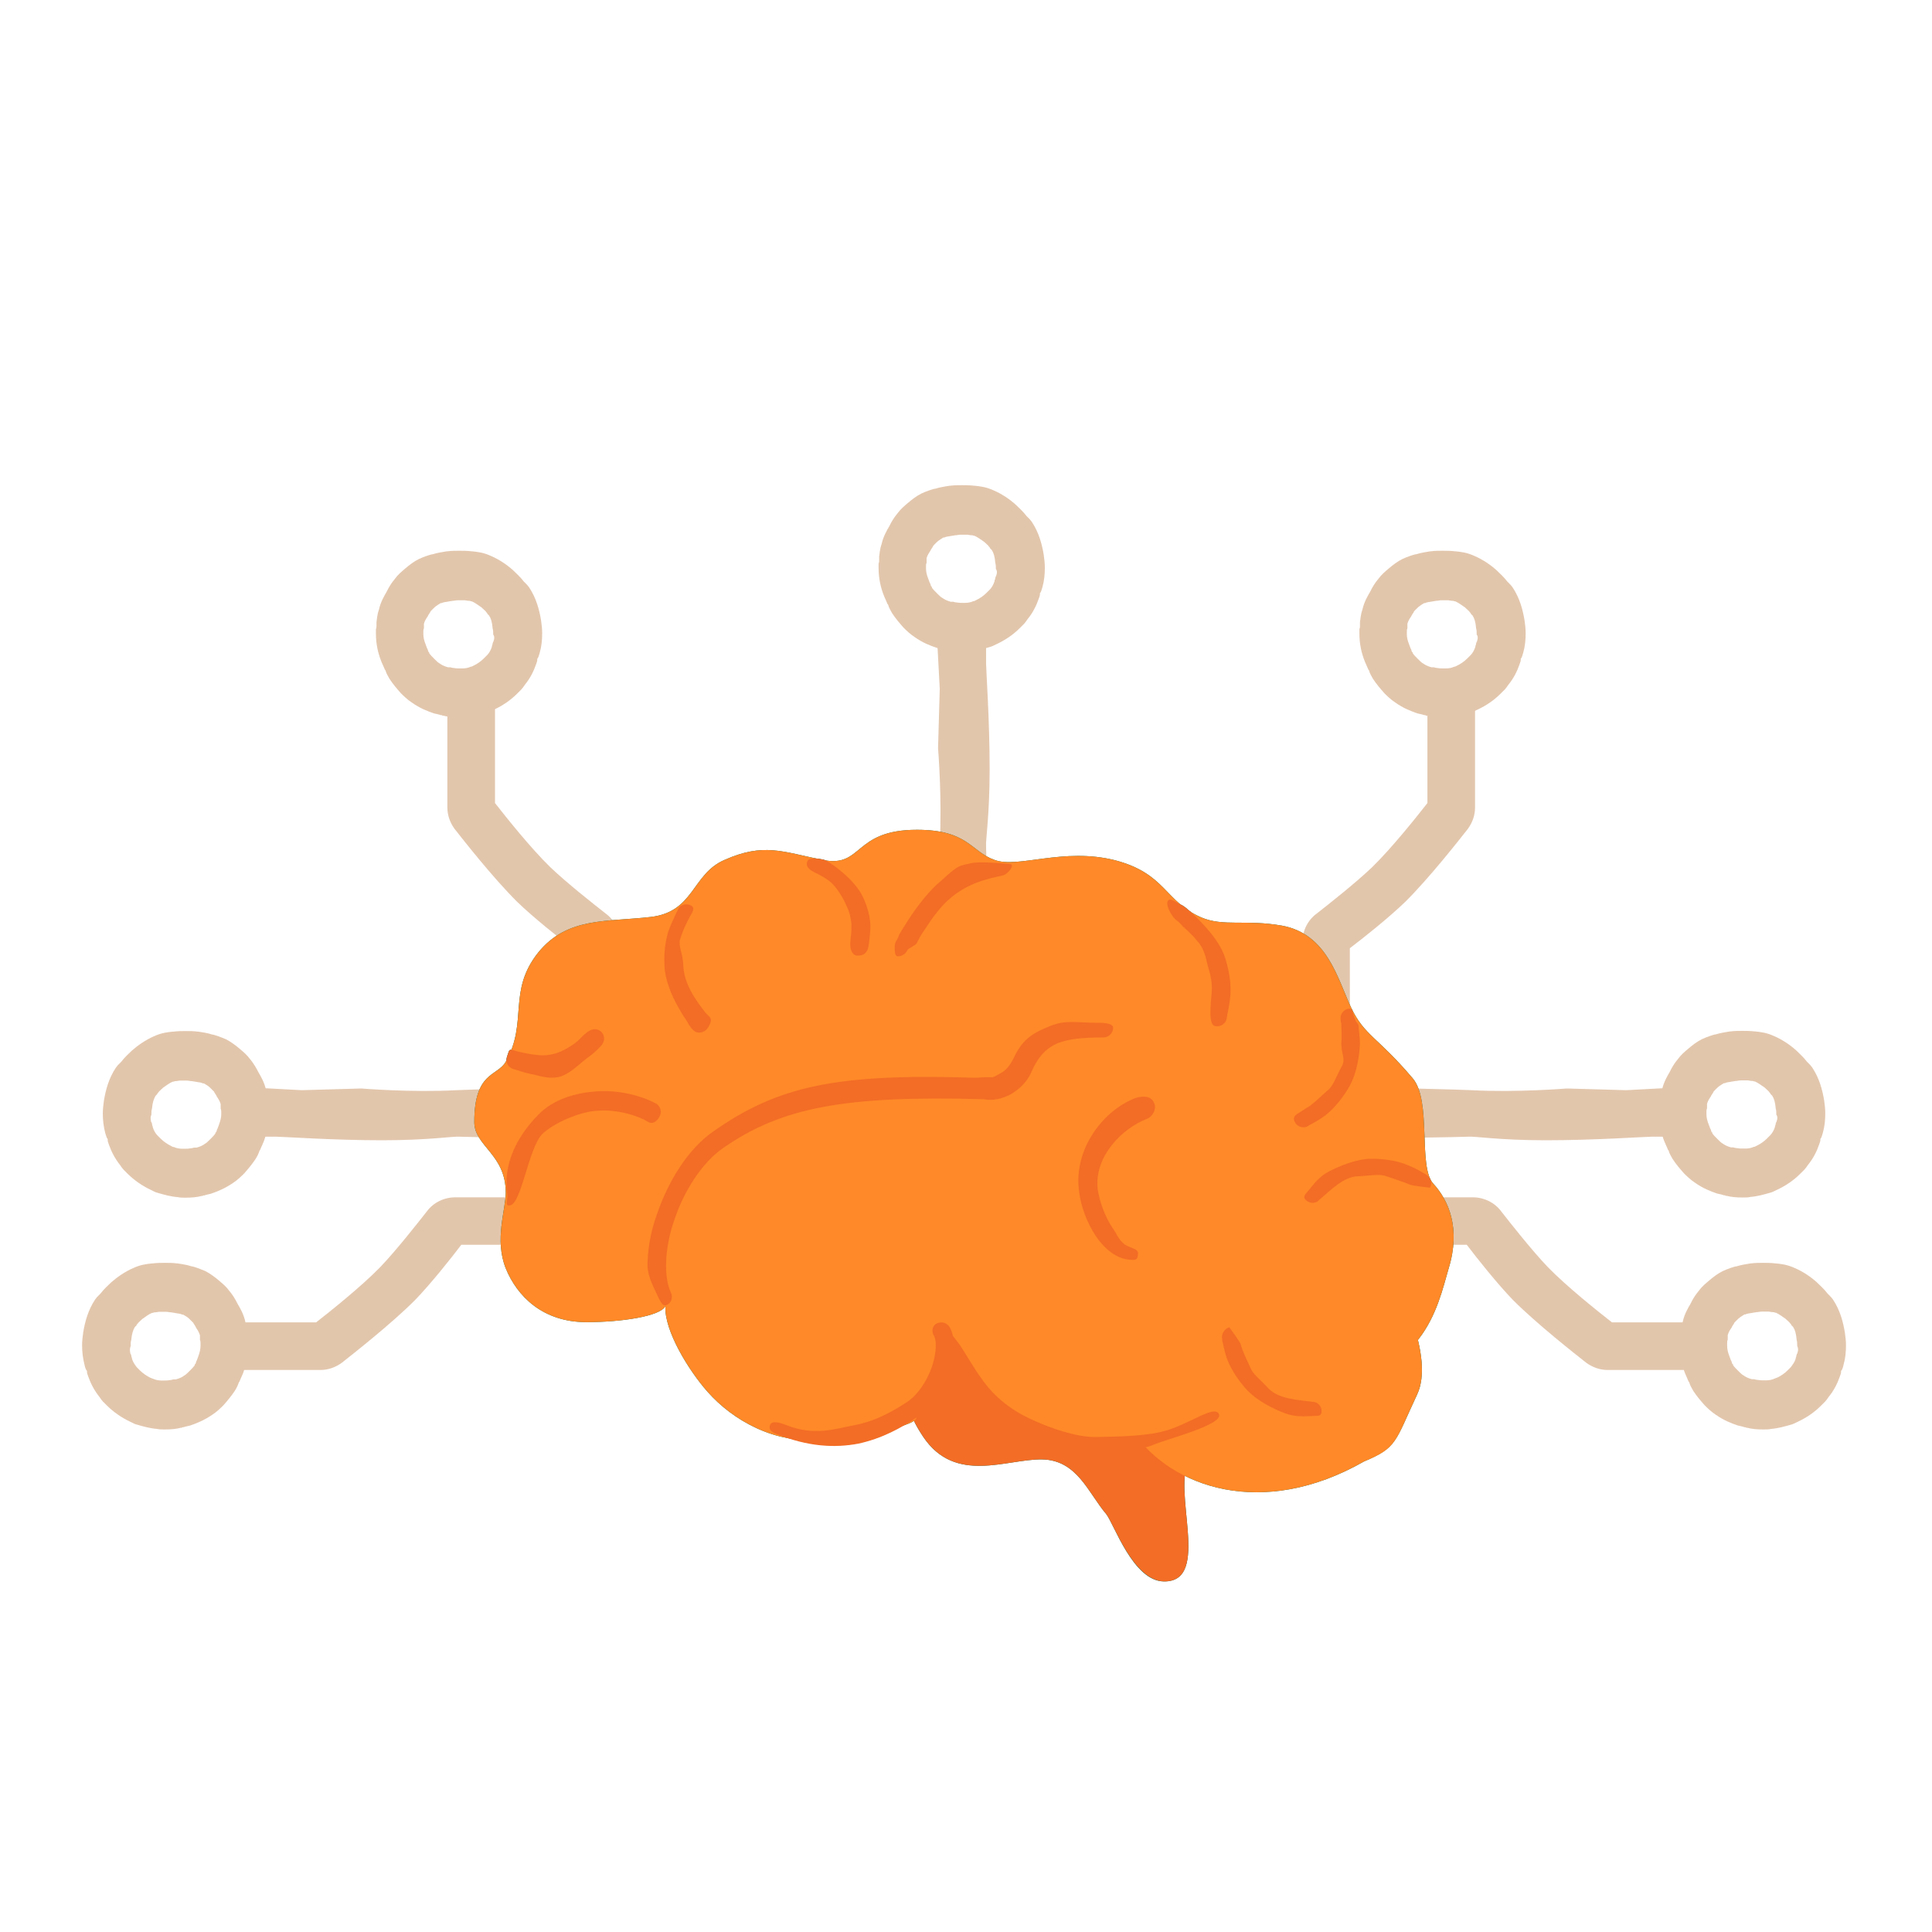 <?xml version="1.0" encoding="UTF-8"?>
<svg xmlns="http://www.w3.org/2000/svg" width="442" height="442" viewBox="0 0 442 442" fill="none">
  <path fill-rule="evenodd" clip-rule="evenodd" d="M214.305 144.564H225.591C225.591 144.564 225.591 148.914 225.591 151.757C225.591 153.265 226.409 164.68 226.409 175.966C226.409 186.563 225.461 192.292 225.591 193.627C225.72 196.47 225.849 210.082 225.978 211.289C226.108 212.107 225.418 211.289 224.6 211.289H215.812C214.994 211.289 214.305 212.107 214.434 211.289C214.563 209.91 214.822 196.04 214.994 192.938C215.554 182.6 214.606 171.185 214.606 171.185L214.994 157.573L214.305 144.65V144.564Z" fill="#E2C6AC"></path>
  <path fill-rule="evenodd" clip-rule="evenodd" d="M321.479 206.335C317.688 209.996 311.83 214.649 308.814 216.932V234.205C308.814 235.153 307.866 234.593 306.919 234.205H298.777C298.217 233.947 297.959 234.765 297.959 234.205V215.553C297.959 212.969 299.165 210.513 301.233 209.006C303.817 206.981 310.063 202.07 313.897 198.409C318.377 194.058 324.106 186.864 326.562 183.72V160.243H337.46V184.711C337.46 186.477 336.9 188.114 335.823 189.621C333.884 192.077 327.078 200.778 321.479 206.335Z" fill="#E2C6AC"></path>
  <path fill-rule="evenodd" clip-rule="evenodd" d="M118.331 206.335C122.122 209.996 127.98 214.649 130.995 216.932V234.205C130.995 235.153 131.943 234.593 132.891 234.205H141.032C141.592 233.947 141.85 234.765 141.85 234.205V215.553C141.85 212.969 140.644 210.513 138.577 209.006C135.992 206.981 129.746 202.07 125.912 198.409C121.432 194.058 115.703 186.864 113.248 183.72V160.243H102.35V184.711C102.35 186.477 102.91 188.114 103.986 189.621C105.925 192.077 112.731 200.778 118.331 206.335Z" fill="#E2C6AC"></path>
  <path fill-rule="evenodd" clip-rule="evenodd" d="M406.381 255.011C406.381 254.451 406.381 254.063 406.252 253.632C406.123 252.125 405.864 251.306 405.434 250.66L405.304 250.531C405.175 250.402 405.175 250.402 405.046 250.273C405.046 250.143 404.917 250.014 404.788 249.885C404.658 249.626 404.228 249.325 403.711 248.808C402.892 248.248 402.203 247.731 401.514 247.43C401.255 247.43 401.126 247.3 400.954 247.3C400.781 247.3 400.566 247.3 399.877 247.171H399.748C399.618 247.171 399.489 247.171 399.36 247.171C399.101 247.171 398.972 247.171 398.671 247.171C398.542 247.171 398.412 247.171 398.283 247.171C397.895 247.171 397.465 247.3 397.077 247.3C396.129 247.43 395.698 247.559 395.569 247.559C395.311 247.559 395.009 247.688 394.88 247.688C394.622 247.817 394.622 247.817 394.492 247.817C394.363 247.817 394.363 247.817 394.363 247.817C393.975 248.076 393.415 248.377 392.985 248.765C392.554 249.153 392.295 249.454 392.037 249.713C392.037 249.842 391.908 249.971 391.477 250.66C391.477 250.66 391.477 250.789 391.348 250.919C390.788 251.737 390.659 252.125 390.529 252.556C390.529 252.685 390.529 252.685 390.529 252.814C390.529 252.814 390.529 252.943 390.529 253.073C390.529 253.202 390.529 253.202 390.529 253.331C390.529 253.331 390.529 253.46 390.529 253.589C390.4 253.848 390.4 254.149 390.4 254.279C390.4 254.408 390.4 254.537 390.4 254.537C390.4 254.666 390.4 254.796 390.4 254.796V254.925C390.4 255.614 390.529 256.303 390.96 257.38C391.089 257.639 391.219 258.199 391.348 258.328C391.477 258.586 391.477 258.888 391.606 259.017C391.735 259.017 391.735 259.146 391.735 259.146V259.275C391.994 259.663 392.425 260.094 392.812 260.482C393.372 261.042 393.76 261.429 394.019 261.559C394.579 261.946 395.095 262.248 396.043 262.506C396.043 262.506 396.043 262.506 396.172 262.506C396.302 262.506 396.302 262.506 396.431 262.506H396.56C396.689 262.506 396.948 262.635 397.12 262.635C397.938 262.765 398.197 262.765 398.628 262.765C398.757 262.765 399.015 262.765 399.317 262.765C400.006 262.765 400.695 262.635 401.212 262.377C401.471 262.377 401.6 262.248 401.901 262.119C402.72 261.731 403.538 261.171 404.228 260.482C404.357 260.352 404.486 260.223 404.615 260.094C404.744 259.965 404.874 259.835 405.003 259.706C405.391 259.319 405.821 258.629 406.08 257.811V257.682C406.08 257.552 406.209 257.423 406.209 257.294C406.209 257.036 406.338 256.906 406.338 256.734C406.468 256.605 406.468 256.605 406.468 256.476C406.683 255.959 406.683 255.399 406.381 255.011ZM416.461 260.568C416.461 260.697 416.461 260.697 416.461 260.697V260.826C416.461 261.085 416.332 261.386 416.203 261.774C415.643 263.411 414.824 265.048 413.618 266.512C413.36 266.9 413.058 267.331 412.8 267.589C412.541 267.848 412.24 268.149 411.852 268.537C410.344 270.045 408.578 271.251 406.554 272.198C405.994 272.457 405.477 272.758 404.917 272.888C403.538 273.275 402.074 273.706 400.437 273.835C399.877 273.964 399.36 273.964 398.671 273.964C397.163 273.964 395.957 273.835 395.009 273.577C394.88 273.577 394.88 273.577 394.751 273.577C394.751 273.448 394.622 273.448 394.363 273.448C394.105 273.318 393.415 273.189 392.855 273.06C391.219 272.5 389.582 271.854 387.816 270.605C386.739 269.915 385.791 268.968 385.231 268.408C384.283 267.331 383.465 266.383 382.646 265.134C382.259 264.445 381.957 263.928 381.828 263.497C381.828 263.368 381.699 263.238 381.699 263.109C381.57 263.109 381.57 262.98 381.57 262.98C381.311 262.291 380.88 261.472 380.751 261.085C380.062 259.319 379.545 257.294 379.545 254.709C379.545 254.322 379.545 254.02 379.545 253.762C379.674 253.503 379.674 253.202 379.674 253.073C379.674 252.943 379.674 252.814 379.674 252.685C379.674 252.556 379.674 252.556 379.674 252.556C379.674 252.426 379.674 252.426 379.674 252.426C379.674 252.297 379.674 252.297 379.674 252.168C379.803 251.479 379.803 250.531 380.234 249.325C380.622 247.559 381.44 246.18 382 245.233C382 245.103 382.129 245.103 382.129 244.974C382.388 244.414 383.077 243.208 383.896 242.26C384.585 241.313 385.403 240.623 386.222 239.934C387.169 239.116 388.246 238.297 389.366 237.737C390.572 237.177 391.822 236.79 392.339 236.66H392.468C393.674 236.273 395.052 236.1 395.742 235.971C395.871 235.971 395.871 235.971 395.871 235.971C396.818 235.842 397.766 235.842 398.585 235.842H398.714C399.274 235.842 400.48 235.842 401.428 235.971H401.557C402.763 236.1 404.141 236.23 405.908 237.048C407.803 237.867 409.569 239.073 410.947 240.322C411.637 241.011 412.584 241.83 413.403 242.907L413.532 243.036C413.661 243.165 413.79 243.294 413.92 243.423C414.049 243.553 414.307 243.811 414.609 244.242C416.246 246.697 416.935 249.411 417.323 251.737C417.452 252.685 417.581 253.632 417.581 254.709C417.581 256.217 417.452 257.682 417.021 259.189C416.849 259.749 416.72 260.309 416.461 260.568Z" fill="#E2C6AC"></path>
  <path fill-rule="evenodd" clip-rule="evenodd" d="M337.836 145.169C337.836 144.609 337.836 144.221 337.707 143.79C337.578 142.283 337.32 141.464 336.889 140.818L336.76 140.689C336.63 140.56 336.63 140.56 336.501 140.431C336.501 140.301 336.372 140.172 336.243 140.043C336.113 139.784 335.683 139.483 335.166 138.966C334.347 138.406 333.658 137.889 332.969 137.587C332.71 137.587 332.581 137.458 332.409 137.458C332.237 137.458 332.021 137.458 331.332 137.329H331.203C331.073 137.329 330.944 137.329 330.815 137.329C330.557 137.329 330.427 137.329 330.126 137.329C329.997 137.329 329.867 137.329 329.738 137.329C329.35 137.329 328.92 137.458 328.532 137.458C327.584 137.587 327.154 137.717 327.024 137.717C326.766 137.717 326.464 137.846 326.335 137.846C326.077 137.975 326.077 137.975 325.947 137.975C325.818 137.975 325.818 137.975 325.818 137.975C325.431 138.234 324.871 138.535 324.44 138.923C324.009 139.311 323.751 139.612 323.492 139.871C323.492 140 323.363 140.129 322.932 140.818C322.932 140.818 322.932 140.947 322.803 141.077C322.243 141.895 322.114 142.283 321.984 142.714C321.984 142.843 321.984 142.843 321.984 142.972C321.984 142.972 321.984 143.101 321.984 143.23C321.984 143.36 321.984 143.36 321.984 143.489C321.984 143.489 321.984 143.618 321.984 143.747C321.855 144.006 321.855 144.307 321.855 144.437C321.855 144.566 321.855 144.695 321.855 144.695C321.855 144.824 321.855 144.954 321.855 144.954V145.083C321.855 145.772 321.984 146.461 322.415 147.538C322.544 147.797 322.674 148.357 322.803 148.486C322.932 148.744 322.932 149.046 323.061 149.175C323.191 149.175 323.191 149.304 323.191 149.304V149.433C323.449 149.821 323.88 150.252 324.267 150.64C324.827 151.2 325.215 151.587 325.474 151.716C326.034 152.104 326.551 152.406 327.498 152.664C327.498 152.664 327.498 152.664 327.627 152.664C327.757 152.664 327.757 152.664 327.886 152.664H328.015C328.144 152.664 328.403 152.793 328.575 152.793C329.394 152.923 329.652 152.923 330.083 152.923C330.212 152.923 330.47 152.923 330.772 152.923C331.461 152.923 332.15 152.793 332.667 152.535C332.926 152.535 333.055 152.406 333.357 152.276C334.175 151.889 334.993 151.329 335.683 150.64C335.812 150.51 335.941 150.381 336.07 150.252C336.2 150.123 336.329 149.993 336.458 149.864C336.846 149.477 337.276 148.787 337.535 147.969V147.84C337.535 147.71 337.664 147.581 337.664 147.452C337.664 147.193 337.793 147.064 337.793 146.892C337.923 146.763 337.923 146.763 337.923 146.633C338.138 146.117 338.138 145.557 337.836 145.169ZM347.916 150.726C347.916 150.855 347.916 150.855 347.916 150.855V150.984C347.916 151.243 347.787 151.544 347.658 151.932C347.098 153.569 346.279 155.206 345.073 156.67C344.815 157.058 344.513 157.489 344.255 157.747C343.996 158.006 343.695 158.307 343.307 158.695C341.799 160.202 340.033 161.409 338.009 162.356C337.449 162.615 336.932 162.916 336.372 163.046C334.993 163.433 333.529 163.864 331.892 163.993C331.332 164.122 330.815 164.122 330.126 164.122C328.618 164.122 327.412 163.993 326.464 163.735C326.335 163.735 326.335 163.735 326.206 163.735C326.206 163.605 326.077 163.605 325.818 163.605C325.56 163.476 324.871 163.347 324.311 163.218C322.674 162.658 321.037 162.012 319.271 160.762C318.194 160.073 317.246 159.126 316.686 158.566C315.738 157.489 314.92 156.541 314.101 155.292C313.714 154.603 313.412 154.086 313.283 153.655C313.283 153.526 313.154 153.396 313.154 153.267C313.025 153.267 313.025 153.138 313.025 153.138C312.766 152.449 312.335 151.63 312.206 151.243C311.517 149.476 311 147.452 311 144.867C311 144.48 311 144.178 311 143.92C311.129 143.661 311.129 143.36 311.129 143.23C311.129 143.101 311.129 142.972 311.129 142.843C311.129 142.714 311.129 142.714 311.129 142.714C311.129 142.584 311.129 142.584 311.129 142.584C311.129 142.455 311.129 142.455 311.129 142.326C311.258 141.637 311.258 140.689 311.689 139.483C312.077 137.717 312.895 136.338 313.455 135.391C313.455 135.261 313.585 135.261 313.585 135.132C313.843 134.572 314.532 133.366 315.351 132.418C316.04 131.471 316.858 130.781 317.677 130.092C318.624 129.274 319.701 128.455 320.821 127.895C322.028 127.335 323.277 126.948 323.794 126.818H323.923C325.129 126.431 326.507 126.258 327.197 126.129C327.326 126.129 327.326 126.129 327.326 126.129C328.274 126 329.221 126 330.04 126H330.169C330.729 126 331.935 126 332.883 126.129H333.012C334.218 126.258 335.596 126.388 337.363 127.206C339.258 128.025 341.024 129.231 342.403 130.48C343.092 131.169 344.039 131.988 344.858 133.065L344.987 133.194C345.116 133.323 345.246 133.452 345.375 133.581C345.504 133.711 345.762 133.969 346.064 134.4C347.701 136.855 348.39 139.569 348.778 141.895C348.907 142.843 349.036 143.79 349.036 144.867C349.036 146.375 348.907 147.84 348.476 149.347C348.304 149.907 348.175 150.467 347.916 150.726Z" fill="#E2C6AC"></path>
  <path fill-rule="evenodd" clip-rule="evenodd" d="M227.836 130.169C227.836 129.609 227.836 129.221 227.707 128.79C227.578 127.283 227.32 126.464 226.889 125.818L226.76 125.689C226.63 125.56 226.63 125.56 226.501 125.431C226.501 125.301 226.372 125.172 226.243 125.043C226.113 124.784 225.683 124.483 225.166 123.966C224.347 123.406 223.658 122.889 222.969 122.587C222.71 122.587 222.581 122.458 222.409 122.458C222.237 122.458 222.021 122.458 221.332 122.329H221.203C221.073 122.329 220.944 122.329 220.815 122.329C220.557 122.329 220.427 122.329 220.126 122.329C219.997 122.329 219.867 122.329 219.738 122.329C219.35 122.329 218.92 122.458 218.532 122.458C217.584 122.587 217.154 122.717 217.024 122.717C216.766 122.717 216.464 122.846 216.335 122.846C216.077 122.975 216.077 122.975 215.947 122.975C215.818 122.975 215.818 122.975 215.818 122.975C215.431 123.234 214.871 123.535 214.44 123.923C214.009 124.311 213.751 124.612 213.492 124.871C213.492 125 213.363 125.129 212.932 125.818C212.932 125.818 212.932 125.947 212.803 126.077C212.243 126.895 212.114 127.283 211.984 127.714C211.984 127.843 211.984 127.843 211.984 127.972C211.984 127.972 211.984 128.101 211.984 128.23C211.984 128.36 211.984 128.36 211.984 128.489C211.984 128.489 211.984 128.618 211.984 128.747C211.855 129.006 211.855 129.307 211.855 129.437C211.855 129.566 211.855 129.695 211.855 129.695C211.855 129.824 211.855 129.954 211.855 129.954V130.083C211.855 130.772 211.984 131.461 212.415 132.538C212.544 132.797 212.674 133.357 212.803 133.486C212.932 133.744 212.932 134.046 213.061 134.175C213.191 134.175 213.191 134.304 213.191 134.304V134.433C213.449 134.821 213.88 135.252 214.267 135.64C214.827 136.2 215.215 136.587 215.474 136.716C216.034 137.104 216.551 137.406 217.498 137.664C217.498 137.664 217.498 137.664 217.627 137.664C217.757 137.664 217.757 137.664 217.886 137.664H218.015C218.144 137.664 218.403 137.793 218.575 137.793C219.394 137.923 219.652 137.923 220.083 137.923C220.212 137.923 220.47 137.923 220.772 137.923C221.461 137.923 222.15 137.793 222.667 137.535C222.926 137.535 223.055 137.406 223.357 137.276C224.175 136.889 224.993 136.329 225.683 135.64C225.812 135.51 225.941 135.381 226.07 135.252C226.2 135.123 226.329 134.993 226.458 134.864C226.846 134.477 227.276 133.787 227.535 132.969V132.84C227.535 132.71 227.664 132.581 227.664 132.452C227.664 132.193 227.793 132.064 227.793 131.892C227.923 131.763 227.923 131.763 227.923 131.633C228.138 131.117 228.138 130.557 227.836 130.169ZM237.916 135.726C237.916 135.855 237.916 135.855 237.916 135.855V135.984C237.916 136.243 237.787 136.544 237.658 136.932C237.098 138.569 236.279 140.206 235.073 141.67C234.815 142.058 234.513 142.489 234.255 142.747C233.996 143.006 233.695 143.307 233.307 143.695C231.799 145.202 230.033 146.409 228.009 147.356C227.449 147.615 226.932 147.916 226.372 148.046C224.993 148.433 223.529 148.864 221.892 148.993C221.332 149.122 220.815 149.122 220.126 149.122C218.618 149.122 217.412 148.993 216.464 148.735C216.335 148.735 216.335 148.735 216.206 148.735C216.206 148.605 216.077 148.605 215.818 148.605C215.56 148.476 214.871 148.347 214.311 148.218C212.674 147.658 211.037 147.012 209.271 145.762C208.194 145.073 207.246 144.126 206.686 143.566C205.738 142.489 204.92 141.541 204.101 140.292C203.714 139.603 203.412 139.086 203.283 138.655C203.283 138.526 203.154 138.396 203.154 138.267C203.025 138.267 203.025 138.138 203.025 138.138C202.766 137.449 202.335 136.63 202.206 136.243C201.517 134.476 201 132.452 201 129.867C201 129.48 201 129.178 201 128.92C201.129 128.661 201.129 128.36 201.129 128.23C201.129 128.101 201.129 127.972 201.129 127.843C201.129 127.714 201.129 127.714 201.129 127.714C201.129 127.584 201.129 127.584 201.129 127.584C201.129 127.455 201.129 127.455 201.129 127.326C201.258 126.637 201.258 125.689 201.689 124.483C202.077 122.717 202.895 121.338 203.455 120.391C203.455 120.261 203.585 120.261 203.585 120.132C203.843 119.572 204.532 118.366 205.351 117.418C206.04 116.471 206.858 115.781 207.677 115.092C208.624 114.274 209.701 113.455 210.821 112.895C212.028 112.335 213.277 111.948 213.794 111.818H213.923C215.129 111.431 216.507 111.258 217.197 111.129C217.326 111.129 217.326 111.129 217.326 111.129C218.274 111 219.221 111 220.04 111H220.169C220.729 111 221.935 111 222.883 111.129H223.012C224.218 111.258 225.596 111.388 227.363 112.206C229.258 113.025 231.024 114.231 232.403 115.48C233.092 116.169 234.039 116.988 234.858 118.065L234.987 118.194C235.116 118.323 235.246 118.452 235.375 118.581C235.504 118.711 235.762 118.969 236.064 119.4C237.701 121.855 238.39 124.569 238.778 126.895C238.907 127.843 239.036 128.79 239.036 129.867C239.036 131.375 238.907 132.84 238.476 134.347C238.304 134.907 238.175 135.467 237.916 135.726Z" fill="#E2C6AC"></path>
  <path fill-rule="evenodd" clip-rule="evenodd" d="M112.836 145.169C112.836 144.609 112.836 144.221 112.707 143.79C112.578 142.283 112.32 141.464 111.889 140.818L111.76 140.689C111.63 140.56 111.63 140.56 111.501 140.431C111.501 140.301 111.372 140.172 111.243 140.043C111.113 139.784 110.683 139.483 110.166 138.966C109.347 138.406 108.658 137.889 107.969 137.587C107.71 137.587 107.581 137.458 107.409 137.458C107.237 137.458 107.021 137.458 106.332 137.329H106.203C106.073 137.329 105.944 137.329 105.815 137.329C105.557 137.329 105.427 137.329 105.126 137.329C104.997 137.329 104.867 137.329 104.738 137.329C104.35 137.329 103.92 137.458 103.532 137.458C102.584 137.587 102.154 137.717 102.024 137.717C101.766 137.717 101.464 137.846 101.335 137.846C101.077 137.975 101.077 137.975 100.947 137.975C100.818 137.975 100.818 137.975 100.818 137.975C100.431 138.234 99.871 138.535 99.44 138.923C99.009 139.311 98.751 139.612 98.492 139.871C98.492 140 98.363 140.129 97.932 140.818C97.932 140.818 97.932 140.947 97.803 141.077C97.243 141.895 97.114 142.283 96.984 142.714C96.984 142.843 96.984 142.843 96.984 142.972C96.984 142.972 96.984 143.101 96.984 143.23C96.984 143.36 96.984 143.36 96.984 143.489C96.984 143.489 96.984 143.618 96.984 143.747C96.855 144.006 96.855 144.307 96.855 144.437C96.855 144.566 96.855 144.695 96.855 144.695C96.855 144.824 96.855 144.954 96.855 144.954V145.083C96.855 145.772 96.984 146.461 97.415 147.538C97.544 147.797 97.674 148.357 97.803 148.486C97.932 148.744 97.932 149.046 98.061 149.175C98.191 149.175 98.191 149.304 98.191 149.304V149.433C98.449 149.821 98.88 150.252 99.267 150.64C99.828 151.2 100.215 151.587 100.474 151.716C101.034 152.104 101.551 152.406 102.498 152.664C102.498 152.664 102.498 152.664 102.627 152.664C102.757 152.664 102.757 152.664 102.886 152.664H103.015C103.144 152.664 103.403 152.793 103.575 152.793C104.394 152.923 104.652 152.923 105.083 152.923C105.212 152.923 105.47 152.923 105.772 152.923C106.461 152.923 107.15 152.793 107.667 152.535C107.926 152.535 108.055 152.406 108.357 152.276C109.175 151.889 109.993 151.329 110.683 150.64C110.812 150.51 110.941 150.381 111.07 150.252C111.2 150.123 111.329 149.993 111.458 149.864C111.846 149.477 112.276 148.787 112.535 147.969V147.84C112.535 147.71 112.664 147.581 112.664 147.452C112.664 147.193 112.793 147.064 112.793 146.892C112.923 146.763 112.923 146.763 112.923 146.633C113.138 146.117 113.138 145.557 112.836 145.169ZM122.916 150.726C122.916 150.855 122.916 150.855 122.916 150.855V150.984C122.916 151.243 122.787 151.544 122.658 151.932C122.098 153.569 121.279 155.206 120.073 156.67C119.815 157.058 119.513 157.489 119.255 157.747C118.996 158.006 118.695 158.307 118.307 158.695C116.799 160.202 115.033 161.409 113.009 162.356C112.449 162.615 111.932 162.916 111.372 163.046C109.993 163.433 108.529 163.864 106.892 163.993C106.332 164.122 105.815 164.122 105.126 164.122C103.618 164.122 102.412 163.993 101.464 163.735C101.335 163.735 101.335 163.735 101.206 163.735C101.206 163.605 101.077 163.605 100.818 163.605C100.56 163.476 99.871 163.347 99.311 163.218C97.674 162.658 96.037 162.012 94.271 160.762C93.194 160.073 92.246 159.126 91.686 158.566C90.738 157.489 89.92 156.541 89.102 155.292C88.714 154.603 88.412 154.086 88.283 153.655C88.283 153.526 88.154 153.396 88.154 153.267C88.025 153.267 88.025 153.138 88.025 153.138C87.766 152.449 87.335 151.63 87.206 151.243C86.517 149.476 86 147.452 86 144.867C86 144.48 86 144.178 86 143.92C86.129 143.661 86.129 143.36 86.129 143.23C86.129 143.101 86.129 142.972 86.129 142.843C86.129 142.714 86.129 142.714 86.129 142.714C86.129 142.584 86.129 142.584 86.129 142.584C86.129 142.455 86.129 142.455 86.129 142.326C86.258 141.637 86.258 140.689 86.689 139.483C87.077 137.717 87.895 136.338 88.455 135.391C88.455 135.261 88.585 135.261 88.585 135.132C88.843 134.572 89.532 133.366 90.351 132.418C91.04 131.471 91.858 130.781 92.677 130.092C93.624 129.274 94.701 128.455 95.821 127.895C97.028 127.335 98.277 126.948 98.794 126.818H98.923C100.129 126.431 101.507 126.258 102.197 126.129C102.326 126.129 102.326 126.129 102.326 126.129C103.274 126 104.221 126 105.04 126H105.169C105.729 126 106.935 126 107.883 126.129H108.012C109.218 126.258 110.596 126.388 112.363 127.206C114.258 128.025 116.024 129.231 117.403 130.48C118.092 131.169 119.039 131.988 119.858 133.065L119.987 133.194C120.116 133.323 120.246 133.452 120.375 133.581C120.504 133.711 120.762 133.969 121.064 134.4C122.701 136.855 123.39 139.569 123.778 141.895C123.907 142.843 124.036 143.79 124.036 144.867C124.036 146.375 123.907 147.84 123.476 149.347C123.304 149.907 123.175 150.467 122.916 150.726Z" fill="#E2C6AC"></path>
  <path fill-rule="evenodd" clip-rule="evenodd" d="M411.163 307.909C411.163 307.349 411.163 306.961 411.034 306.53C410.904 305.022 410.646 304.204 410.215 303.558L410.086 303.429C409.957 303.299 409.957 303.299 409.827 303.17C409.827 303.041 409.698 302.912 409.569 302.782C409.44 302.524 409.009 302.222 408.492 301.706C407.674 301.146 406.984 300.629 406.295 300.327C406.037 300.327 405.907 300.198 405.735 300.198C405.563 300.198 405.347 300.198 404.658 300.069H404.486C404.357 300.069 404.227 300.069 404.098 300.069C403.84 300.069 403.711 300.069 403.409 300.069C403.28 300.069 403.151 300.069 403.021 300.069C402.634 300.069 402.203 300.198 401.815 300.198C400.868 300.327 400.437 300.456 400.308 300.456C400.049 300.456 399.748 300.586 399.618 300.586C399.36 300.715 399.36 300.715 399.231 300.715C399.101 300.715 399.101 300.715 399.101 300.715C398.714 300.973 398.154 301.275 397.723 301.662C397.292 302.05 397.034 302.352 396.775 302.61C396.775 302.739 396.646 302.869 396.215 303.558C396.215 303.558 396.215 303.687 396.086 303.816C395.526 304.635 395.397 305.022 395.268 305.453C395.268 305.582 395.268 305.582 395.268 305.712C395.268 305.712 395.268 305.841 395.268 305.97C395.268 306.099 395.268 306.099 395.268 306.229C395.268 306.229 395.268 306.358 395.268 306.487C395.138 306.745 395.138 307.047 395.138 307.176C395.138 307.305 395.138 307.435 395.138 307.435C395.138 307.564 395.138 307.693 395.138 307.693V307.822C395.138 308.641 395.268 309.33 395.698 310.407C395.828 310.665 395.957 311.225 396.086 311.355C396.215 311.613 396.215 311.915 396.345 312.044C396.474 312.044 396.474 312.173 396.474 312.173V312.302C396.732 312.69 397.163 313.121 397.551 313.508C398.111 314.068 398.498 314.456 398.757 314.585C399.317 314.973 399.834 315.275 400.781 315.533C400.781 315.533 400.781 315.533 400.911 315.533C401.04 315.533 401.04 315.533 401.169 315.533H401.298C401.428 315.533 401.686 315.662 401.858 315.662C402.677 315.791 402.935 315.791 403.366 315.791C403.495 315.791 403.754 315.791 404.055 315.791C404.744 315.791 405.434 315.662 405.951 315.404C406.209 315.275 406.338 315.275 406.64 315.145C407.458 314.758 408.277 314.198 408.966 313.508C409.095 313.379 409.224 313.25 409.354 313.121C409.483 312.992 409.612 312.862 409.741 312.733C410.129 312.173 410.56 311.656 410.818 310.838V310.708C410.818 310.579 410.947 310.45 410.947 310.321C410.947 310.062 411.077 309.933 411.077 309.761C411.206 309.632 411.206 309.632 411.206 309.502C411.421 308.985 411.421 308.468 411.163 307.909ZM421.2 313.638C421.2 313.767 421.2 313.767 421.2 313.767V313.896C421.2 314.155 421.07 314.456 420.941 314.844C420.381 316.481 419.563 318.118 418.357 319.582C418.098 319.97 417.797 320.401 417.538 320.659C417.28 320.918 416.978 321.219 416.59 321.607C415.083 323.114 413.317 324.321 411.292 325.268C410.732 325.527 410.215 325.828 409.655 325.957C408.277 326.345 406.812 326.776 405.175 326.905C404.615 327.034 404.098 327.034 403.409 327.034C401.901 327.034 400.695 326.905 399.748 326.647C399.618 326.647 399.618 326.647 399.489 326.647C399.489 326.517 399.36 326.517 399.101 326.517C398.843 326.388 398.154 326.259 397.594 326.13C395.957 325.57 394.32 324.924 392.554 323.674C391.477 322.985 390.529 322.037 389.969 321.477C389.022 320.401 388.203 319.453 387.385 318.204C386.997 317.514 386.695 316.998 386.566 316.567C386.566 316.438 386.437 316.308 386.437 316.179C386.308 316.179 386.308 316.05 386.308 316.05C386.049 315.361 385.619 314.542 385.489 314.155C384.8 312.388 384.283 310.364 384.283 307.779C384.283 307.392 384.283 307.09 384.283 306.832C384.412 306.573 384.412 306.272 384.412 306.142C384.412 306.013 384.412 305.884 384.412 305.755C384.412 305.625 384.412 305.625 384.412 305.625C384.412 305.496 384.412 305.496 384.412 305.496C384.412 305.367 384.412 305.367 384.412 305.238C384.542 304.549 384.542 303.601 384.972 302.395C385.36 300.629 386.179 299.25 386.739 298.303C386.739 298.173 386.868 298.173 386.868 298.044C387.126 297.484 387.815 296.278 388.634 295.33C389.323 294.383 390.142 293.693 390.96 293.004C391.908 292.186 392.985 291.367 394.105 290.807C395.311 290.247 396.56 289.86 397.077 289.73H397.206C398.412 289.343 399.791 289.17 400.48 289.041C400.609 289.041 400.609 289.041 400.609 289.041C401.557 288.912 402.504 288.912 403.323 288.912H403.452C404.012 288.912 405.218 288.912 406.166 289.041H406.295C407.501 289.17 408.88 289.3 410.646 290.118C412.541 290.937 414.307 292.143 415.686 293.392C416.375 294.081 417.323 294.899 418.141 295.976L418.27 296.106C418.4 296.235 418.529 296.364 418.658 296.493C418.787 296.623 419.046 296.881 419.347 297.312C420.984 299.767 421.673 302.481 422.061 304.807C422.19 305.755 422.32 306.702 422.32 307.779C422.32 309.287 422.19 310.752 421.76 312.259C421.63 312.819 421.501 313.336 421.2 313.638Z" fill="#E2C6AC"></path>
  <path fill-rule="evenodd" clip-rule="evenodd" d="M346.161 297.441C342.499 293.65 337.847 287.792 335.564 284.777H318.291C317.343 284.777 317.903 283.829 318.291 282.881V274.74C318.549 274.18 317.731 273.921 318.291 273.921H336.943C339.527 273.921 341.983 275.128 343.49 277.195C345.515 279.78 350.425 286.026 354.087 289.86C358.438 294.34 365.631 300.069 368.776 302.524H392.295V313.422H367.828C366.062 313.422 364.425 312.862 362.918 311.785C360.419 309.804 351.718 302.998 346.161 297.441Z" fill="#E2C6AC"></path>
  <path fill-rule="evenodd" clip-rule="evenodd" d="M385.059 248.765V260.051C385.059 260.051 380.709 260.051 377.866 260.051C376.358 260.051 364.943 260.869 353.657 260.869C343.06 260.869 337.331 259.922 335.996 260.051C333.153 260.18 319.541 260.309 318.334 260.439C317.516 260.568 318.334 259.879 318.334 259.06V250.23C318.334 249.411 317.516 248.722 318.334 248.851C319.713 248.98 333.583 249.239 336.685 249.411C347.023 249.971 358.438 249.023 358.438 249.023L372.05 249.411L384.973 248.722H385.059V248.765Z" fill="#E2C6AC"></path>
  <path fill-rule="evenodd" clip-rule="evenodd" d="M34.547 256.519C34.547 256.648 34.547 256.648 34.676 256.777C34.676 256.906 34.806 257.035 34.806 257.337C34.806 257.466 34.935 257.595 34.935 257.725V257.854C35.193 258.672 35.624 259.362 36.012 259.749C36.141 259.878 36.27 260.008 36.399 260.137C36.529 260.266 36.658 260.395 36.787 260.525C37.476 261.214 38.295 261.731 39.113 262.162C39.372 262.291 39.501 262.42 39.802 262.42C40.362 262.678 41.008 262.808 41.698 262.808C41.956 262.808 42.258 262.808 42.387 262.808C42.775 262.808 43.076 262.808 43.895 262.678C44.024 262.678 44.282 262.549 44.455 262.549H44.584C44.713 262.549 44.713 262.549 44.842 262.549C44.971 262.549 44.971 262.549 44.971 262.549C45.919 262.291 46.479 261.989 46.996 261.602C47.255 261.472 47.685 261.042 48.202 260.525C48.59 260.137 49.021 259.706 49.279 259.318V259.189C49.279 259.189 49.279 259.06 49.408 259.06C49.538 258.931 49.538 258.672 49.667 258.371C49.796 258.242 49.925 257.682 50.054 257.423C50.442 256.346 50.614 255.657 50.614 254.968V254.839C50.614 254.839 50.614 254.709 50.614 254.58C50.614 254.58 50.614 254.451 50.614 254.322C50.614 254.192 50.614 253.934 50.485 253.632C50.485 253.503 50.485 253.374 50.485 253.374C50.485 253.245 50.485 253.245 50.485 253.116C50.485 252.986 50.485 252.857 50.485 252.857C50.485 252.728 50.485 252.728 50.485 252.599C50.356 252.211 50.227 251.78 49.667 250.962C49.538 250.832 49.538 250.703 49.538 250.703C49.15 250.014 48.977 249.885 48.977 249.756C48.719 249.497 48.418 249.196 48.03 248.808C47.642 248.42 47.082 248.119 46.651 247.86C46.651 247.86 46.651 247.86 46.522 247.86C46.393 247.86 46.393 247.86 46.135 247.731C46.005 247.731 45.747 247.602 45.445 247.602C45.316 247.602 44.885 247.473 43.938 247.343C43.55 247.343 43.119 247.214 42.731 247.214C42.602 247.214 42.473 247.214 42.344 247.214C42.085 247.214 41.956 247.214 41.655 247.214C41.525 247.214 41.396 247.214 41.267 247.214H41.138C40.449 247.343 40.19 247.343 40.061 247.343C39.932 247.343 39.802 247.473 39.501 247.473C38.812 247.731 38.122 248.291 37.304 248.851C36.744 249.411 36.356 249.669 36.227 249.928C36.098 250.057 35.968 250.186 35.968 250.316C35.839 250.445 35.839 250.445 35.71 250.574L35.581 250.703C35.193 251.392 34.892 252.211 34.762 253.676C34.633 254.063 34.633 254.494 34.633 255.054C34.418 255.399 34.418 255.959 34.547 256.519ZM24.079 259.232C23.692 257.725 23.52 256.26 23.52 254.752C23.52 253.676 23.649 252.728 23.778 251.78C24.166 249.454 24.855 246.74 26.492 244.285C26.75 243.897 27.052 243.596 27.181 243.466C27.31 243.337 27.439 243.208 27.569 243.079L27.698 242.95C28.516 241.873 29.464 241.054 30.153 240.365C31.532 239.159 33.298 237.91 35.193 237.091C36.959 236.273 38.338 236.144 39.544 236.014H39.673C40.621 235.885 41.87 235.885 42.387 235.885H42.516C43.335 235.885 44.282 235.885 45.23 236.014C45.23 236.014 45.23 236.014 45.359 236.014C46.048 236.144 47.384 236.273 48.633 236.704H48.762C49.322 236.833 50.528 237.264 51.734 237.78C52.811 238.34 53.931 239.159 54.879 239.977C55.697 240.667 56.516 241.356 57.205 242.303C58.023 243.251 58.713 244.5 58.971 245.017C58.971 245.146 59.1 245.146 59.1 245.276C59.66 246.223 60.479 247.602 60.867 249.368C61.254 250.574 61.254 251.565 61.427 252.211C61.427 252.34 61.427 252.34 61.427 252.469C61.427 252.469 61.427 252.469 61.427 252.599C61.427 252.599 61.427 252.599 61.427 252.728C61.427 252.857 61.427 252.986 61.427 253.116C61.427 253.245 61.427 253.503 61.556 253.805C61.556 254.063 61.556 254.365 61.556 254.752C61.556 257.337 60.996 259.362 60.35 261.128C60.22 261.515 59.79 262.334 59.531 263.023C59.531 263.023 59.531 263.152 59.402 263.152C59.402 263.282 59.273 263.411 59.273 263.54C59.144 263.928 58.885 264.488 58.454 265.177C57.636 266.383 56.817 267.374 55.87 268.451C55.31 269.011 54.362 269.958 53.285 270.648C51.519 271.854 49.882 272.543 48.245 273.103C47.685 273.232 47.039 273.361 46.738 273.491C46.479 273.491 46.35 273.491 46.35 273.62C46.221 273.62 46.221 273.62 46.091 273.62C45.144 273.878 43.895 274.007 42.43 274.007C41.741 274.007 41.224 274.007 40.664 273.878C39.027 273.749 37.519 273.318 36.184 272.931C35.624 272.801 35.107 272.543 34.547 272.241C32.523 271.294 30.756 270.044 29.249 268.58C28.861 268.192 28.559 267.891 28.301 267.632C28.043 267.374 27.741 266.943 27.483 266.555C26.276 265.048 25.458 263.411 24.898 261.817C24.769 261.429 24.64 261.128 24.64 260.869V260.74C24.64 260.74 24.64 260.74 24.64 260.611C24.381 260.309 24.252 259.749 24.079 259.232Z" fill="#E2C6AC"></path>
  <path fill-rule="evenodd" clip-rule="evenodd" d="M29.809 309.545C29.809 309.674 29.809 309.675 29.938 309.804C29.938 309.933 30.067 310.062 30.067 310.364C30.067 310.493 30.196 310.622 30.196 310.751V310.881C30.455 311.699 30.886 312.259 31.273 312.776C31.403 312.905 31.532 313.034 31.661 313.164C31.79 313.293 31.919 313.422 32.049 313.551C32.738 314.241 33.556 314.758 34.375 315.188C34.633 315.317 34.763 315.317 35.064 315.447C35.624 315.705 36.27 315.834 36.959 315.834C37.218 315.834 37.519 315.834 37.649 315.834C38.036 315.834 38.338 315.834 39.156 315.705C39.285 315.705 39.544 315.576 39.716 315.576H39.846C39.975 315.576 39.975 315.576 40.104 315.576C40.233 315.576 40.233 315.576 40.233 315.576C41.181 315.317 41.741 315.016 42.258 314.628C42.516 314.499 42.947 314.068 43.464 313.551C43.852 313.164 44.282 312.733 44.541 312.345V312.216C44.541 312.216 44.541 312.087 44.67 312.087C44.799 311.958 44.799 311.699 44.928 311.398C45.058 311.268 45.187 310.708 45.316 310.45C45.704 309.373 45.876 308.684 45.876 307.865V307.736C45.876 307.736 45.876 307.607 45.876 307.478C45.876 307.478 45.876 307.348 45.876 307.219C45.876 307.09 45.876 306.831 45.747 306.53C45.747 306.401 45.747 306.271 45.747 306.271C45.747 306.142 45.747 306.142 45.747 306.013C45.747 305.884 45.747 305.755 45.747 305.755C45.747 305.625 45.747 305.625 45.747 305.496C45.618 305.108 45.489 304.678 44.928 303.859C44.799 303.73 44.799 303.601 44.799 303.601C44.412 302.912 44.239 302.782 44.239 302.653C43.981 302.395 43.679 302.093 43.292 301.705C42.904 301.318 42.344 301.016 41.913 300.758C41.913 300.758 41.913 300.758 41.784 300.758C41.655 300.758 41.655 300.758 41.396 300.629C41.267 300.629 41.009 300.499 40.707 300.499C40.578 300.499 40.147 300.37 39.199 300.241C38.812 300.241 38.381 300.112 37.993 300.112C37.864 300.112 37.735 300.112 37.605 300.112C37.347 300.112 37.218 300.112 36.916 300.112C36.787 300.112 36.658 300.112 36.529 300.112H36.399C35.71 300.241 35.452 300.241 35.322 300.241C35.193 300.241 35.064 300.37 34.763 300.37C34.073 300.629 33.384 301.189 32.566 301.748C32.006 302.308 31.618 302.567 31.489 302.825C31.36 302.955 31.23 303.084 31.23 303.213C31.101 303.342 31.101 303.342 30.972 303.472L30.843 303.601C30.455 304.29 30.153 305.108 30.024 306.573C29.895 306.961 29.895 307.391 29.895 307.951C29.68 308.468 29.68 308.985 29.809 309.545ZM19.341 312.259C18.954 310.751 18.781 309.287 18.781 307.779C18.781 306.702 18.91 305.755 19.04 304.807C19.427 302.481 20.117 299.767 21.753 297.312C22.012 296.924 22.314 296.622 22.443 296.493C22.572 296.364 22.701 296.235 22.83 296.106L22.96 295.976C23.778 294.899 24.726 294.081 25.415 293.392C26.793 292.186 28.559 290.936 30.455 290.118C32.221 289.299 33.599 289.17 34.806 289.041H34.935C35.883 288.912 37.132 288.912 37.649 288.912H37.778C38.596 288.912 39.544 288.912 40.492 289.041C40.492 289.041 40.492 289.041 40.621 289.041C41.31 289.17 42.645 289.299 43.895 289.73H44.024C44.584 289.859 45.79 290.29 46.996 290.807C48.073 291.367 49.193 292.186 50.141 293.004C50.959 293.693 51.778 294.382 52.467 295.33C53.285 296.278 53.974 297.527 54.233 298.044C54.233 298.173 54.362 298.173 54.362 298.302C54.922 299.25 55.741 300.629 56.128 302.395C56.516 303.601 56.516 304.592 56.688 305.238C56.688 305.367 56.688 305.367 56.688 305.496C56.688 305.496 56.688 305.496 56.688 305.625C56.688 305.625 56.688 305.625 56.688 305.755C56.688 305.884 56.688 306.013 56.688 306.142C56.688 306.271 56.688 306.53 56.818 306.831C56.818 307.09 56.818 307.391 56.818 307.779C56.818 310.364 56.258 312.388 55.611 314.154C55.482 314.542 55.051 315.361 54.793 316.05C54.793 316.05 54.793 316.179 54.664 316.179C54.664 316.308 54.535 316.437 54.535 316.567C54.405 316.954 54.147 317.514 53.716 318.204C52.898 319.41 52.079 320.4 51.132 321.477C50.572 322.037 49.624 322.985 48.547 323.674C46.781 324.88 45.144 325.57 43.507 326.13C42.947 326.259 42.301 326.388 41.999 326.517C41.741 326.517 41.612 326.517 41.612 326.647C41.482 326.647 41.482 326.647 41.353 326.647C40.406 326.905 39.156 327.034 37.692 327.034C37.002 327.034 36.486 327.034 35.926 326.905C34.289 326.776 32.781 326.345 31.446 325.957C30.886 325.828 30.369 325.57 29.809 325.268C27.784 324.32 26.018 323.071 24.51 321.607C24.123 321.219 23.821 320.917 23.563 320.659C23.304 320.4 23.003 319.97 22.744 319.582C21.538 318.074 20.72 316.437 20.16 314.844C20.03 314.456 19.901 314.154 19.901 313.896V313.767C19.901 313.767 19.901 313.767 19.901 313.638C19.6 313.336 19.471 312.819 19.341 312.259Z" fill="#E2C6AC"></path>
  <path fill-rule="evenodd" clip-rule="evenodd" d="M94.941 297.441C98.603 293.65 103.255 287.792 105.538 284.776H122.812C123.759 284.776 123.199 283.829 122.812 282.881V274.74C122.553 274.18 123.372 273.921 122.812 273.921H104.16C101.575 273.921 99.12 275.127 97.612 277.195C95.587 279.78 90.677 286.026 87.015 289.86C82.665 294.339 75.471 300.069 72.326 302.524H48.807V313.422H73.274C75.04 313.422 76.677 312.862 78.185 311.785C80.683 309.804 89.384 302.998 94.941 297.441Z" fill="#E2C6AC"></path>
  <path fill-rule="evenodd" clip-rule="evenodd" d="M56.043 248.765V260.051C56.043 260.051 60.394 260.051 63.237 260.051C64.744 260.051 76.159 260.869 87.445 260.869C98.042 260.869 103.771 259.922 105.107 260.051C107.95 260.18 121.562 260.309 122.768 260.439C123.586 260.568 122.768 259.879 122.768 259.06V250.229C122.768 249.411 123.586 248.722 122.768 248.851C121.39 248.98 107.519 249.239 104.418 249.411C94.079 249.971 82.664 249.023 82.664 249.023L69.052 249.411L56.129 248.722H56.043V248.765Z" fill="#E2C6AC"></path>
  <path d="M211.245 307.65C207.885 311.484 203.922 317.902 211.245 328.757C218.568 339.613 230.328 333.754 238.383 333.883C246.438 334.013 248.937 341.508 253.072 346.376C254.838 348.572 259.232 361.797 266.296 361.797C277.281 361.926 267.89 340.69 272.155 333.927C289.17 307.219 252.038 319.539 238.426 317.342C229.035 320.142 231.965 301.189 227.269 307.521C225.029 308.382 213.873 304.247 211.245 307.65Z" fill="#076955"></path>
  <path d="M312.044 334.357C265.522 360.892 228.864 305.152 278.143 287.534C285.035 285.035 283.872 282.709 296.321 281.675C306.315 280.943 315.533 284.604 317.601 290.463C319.797 293.564 328.327 310.407 324.191 319.065C319.108 329.92 319.668 331.127 312.044 334.357Z" fill="#076955"></path>
  <path d="M227.527 196.729C222.1 194.834 221.497 189.837 209.78 189.837C195.091 189.837 197.46 198.624 188.199 196.729C178.937 194.834 174.716 192.766 165.756 196.729C158.261 199.96 158.864 208.618 148.87 209.781C138.747 210.944 129.787 209.781 123.197 217.836C116.003 226.796 120.871 233.817 115.702 242.907C113.806 246.267 108.508 245.103 108.508 256.691C108.508 262.248 115.702 264.014 115.702 272.844C115.702 276.808 113.074 283.57 115.702 290.161C118.329 296.623 124.231 302.481 134.181 302.481C142.107 302.481 151.067 301.146 152.23 298.819C151.929 304.376 157.529 313.508 161.922 318.462C167.651 324.924 177.344 330.48 188.026 329.317C201.38 327.982 209.134 325.957 209.608 324.493C218.567 294.986 220.764 327.853 244.973 330.222C261.256 331.816 277.969 329.92 281.674 310.407C283.009 303.084 285.206 316.696 301.489 316.265C325.698 315.533 328.799 299.25 331.427 290.161C334.227 281.072 331.427 274.611 327.895 270.777C324.363 266.943 327.593 251.866 323.199 246.697C315.144 237.177 312.215 237.005 309.114 230.544C306.012 223.953 303.686 213.658 293.262 211.762C284.905 210.298 279.908 212.064 274.782 209.867C266.425 206.206 266.727 199.873 255.139 196.815C243.25 193.8 232.826 198.753 227.527 196.729Z" fill="#076955"></path>
  <path fill-rule="evenodd" clip-rule="evenodd" d="M257.336 284.734C255.742 283.398 255.871 282.838 254.234 280.469C252.77 278.143 251.607 275.041 251.133 272.112C250.271 264.617 256.69 258.156 262.419 255.959C263.582 255.528 264.745 253.762 264.013 252.297C263.28 250.402 260.782 250.833 259.619 251.263C252.425 254.063 245.533 262.851 246.868 272.543C247.299 276.204 248.764 279.866 250.702 282.795C252.597 285.595 255.397 288.093 258.757 288.223C260.093 288.352 260.351 287.921 260.351 286.758C260.394 285.638 258.8 285.638 257.336 284.734Z" fill="#076955"></path>
  <path fill-rule="evenodd" clip-rule="evenodd" d="M153.435 295.589C152.703 293.995 152.272 291.497 152.401 288.567C152.531 285.638 153.134 282.407 154.297 279.048C156.494 272.457 160.586 265.995 165.453 262.636C178.936 253.116 193.625 250.617 225.028 251.479C227.095 251.91 229.292 251.35 231.058 250.445C232.954 249.411 234.892 247.645 235.883 245.448C237.477 241.614 239.544 239.719 241.914 238.685C244.541 237.651 247.772 237.35 252.467 237.35C253.63 237.35 254.664 236.316 254.664 235.153C254.664 233.99 252.166 233.99 251.003 233.99C246.437 233.99 243.809 233.258 240.277 234.722C236.615 236.187 233.988 237.522 231.92 242.045C231.317 243.208 230.455 244.673 229.12 245.405C227.785 246.137 227.225 246.568 226.794 246.439H225.329L223.132 246.568C191.299 245.534 177.946 248.463 163.127 258.888C157.269 262.98 152.875 270.346 150.377 277.54C149.041 281.201 148.309 284.863 148.18 288.266C147.878 291.626 149.214 293.693 150.377 296.321C150.98 297.484 151.54 299.121 152.574 298.518C153.608 298.087 154.038 296.795 153.435 295.589Z" fill="#076955"></path>
  <path fill-rule="evenodd" clip-rule="evenodd" d="M213.742 305.582C214.043 306.315 214.173 307.349 214.043 308.684C213.914 310.019 213.613 311.484 213.01 313.078C211.847 316.179 209.779 319.108 207.582 320.573C204.05 322.899 200.259 324.967 195.693 325.871C191.127 326.733 186.302 328.499 179.841 325.871C178.678 325.441 176.61 324.708 176.179 325.871C175.749 326.905 176.481 327.465 177.644 327.939C184.838 330.868 190.998 331.17 196.425 330.136C201.724 328.973 206.117 326.604 209.779 324.105C213.01 321.908 215.508 318.075 216.8 314.413C217.533 312.647 217.963 310.579 218.136 308.856C218.265 307.09 218.136 305.324 217.403 303.73C216.8 302.567 215.637 302.136 214.474 302.567C213.44 303.084 212.88 304.419 213.742 305.582Z" fill="#076955"></path>
  <path fill-rule="evenodd" clip-rule="evenodd" d="M123.973 259.534C126.471 257.036 132.631 254.236 136.895 254.106C141.16 253.805 145.683 255.14 148.181 256.605C149.215 257.337 150.249 256.605 150.809 255.571C151.541 254.408 151.111 253.073 150.077 252.469C146.544 250.574 141.548 249.368 136.723 249.67C131.726 249.971 126.6 251.436 123.068 255.097C118.243 260.094 115.013 266.254 116.047 273.448C116.176 274.783 115.443 275.946 116.65 275.774C119.277 275.515 120.871 262.894 123.973 259.534Z" fill="#076955"></path>
  <path d="M222.272 197.461C218.74 198.194 219.171 198.064 214.217 202.458C212.02 204.526 209.651 207.584 207.928 210.255C207.066 211.59 206.334 212.753 205.731 213.787C205.602 214.218 205.3 214.821 205.128 215.122C204.826 215.553 204.697 215.984 204.697 216.587C204.697 217.75 204.697 218.784 205.43 218.784C206.162 218.784 207.196 218.353 207.626 217.319C207.756 217.018 209.393 216.286 209.694 215.855C210.125 214.993 210.728 213.787 211.589 212.624C213.183 210.126 215.251 207.326 217.146 205.732C221.239 202.07 225.934 201.037 229.337 200.304C230.672 200.003 232.266 197.806 231.103 197.677C227.398 197.289 223.435 197.16 222.272 197.461Z" fill="#076955"></path>
  <path fill-rule="evenodd" clip-rule="evenodd" d="M280.639 233.085C280.639 232.784 280.768 232.482 280.768 232.224C281.07 230.759 281.371 229.295 281.501 227.528C281.63 225.332 281.371 222.833 280.467 219.732C279.605 216.501 277.236 213.572 275.168 211.375C274.135 210.212 273.101 209.307 272.369 208.575C271.938 208.273 271.636 207.972 271.335 207.713C271.205 207.584 270.732 207.283 270.473 207.11C269.31 206.68 267.544 205.043 267.113 206.249C266.682 207.283 268.276 210.083 269.31 210.643C269.741 210.944 270.473 211.806 270.775 212.107C271.507 212.71 272.842 214.003 273.704 215.036C275.599 217.104 275.772 218.87 276.332 221.067C277.193 223.695 277.365 225.633 277.193 227.227C277.064 229.122 276.332 234.421 277.925 234.722C279.175 235.024 280.338 234.119 280.639 233.085Z" fill="#076955"></path>
  <path fill-rule="evenodd" clip-rule="evenodd" d="M155.202 207.886C155.073 208.187 154.901 208.489 154.772 208.747C154.169 210.083 153.436 211.547 152.876 213.141C152.273 215.209 151.843 217.707 152.015 220.938C152.144 224.168 153.609 227.701 155.116 230.328C155.849 231.664 156.581 232.827 157.184 233.688C157.486 234.119 157.615 234.55 157.916 234.851C158.046 235.153 158.347 235.454 158.649 235.713C159.51 236.574 160.975 236.316 161.75 235.411C162.482 234.378 163.085 233.214 162.181 232.482C162.181 232.482 161.578 231.879 161.449 231.75C158.95 228.519 156.452 224.987 156.322 220.765C156.193 217.965 155.159 216.501 155.59 214.907C156.021 213.572 156.452 212.409 157.055 211.246C157.184 210.944 157.658 210.083 157.787 209.781C158.39 208.747 159.122 207.713 158.089 207.153C157.055 206.593 155.633 206.981 155.202 207.886Z" fill="#076955"></path>
  <path fill-rule="evenodd" clip-rule="evenodd" d="M198.795 215.812C198.924 214.778 199.225 212.581 199.096 211.246C198.967 209.479 198.493 207.584 197.502 205.387C196.468 203.061 194.401 200.993 192.678 199.529C191.816 198.797 191.084 198.193 190.352 197.763C190.05 197.461 189.749 197.332 189.49 197.16C189.361 197.03 188.887 196.858 188.629 196.729C187.466 196.427 184.967 195.997 184.666 197.16C184.063 198.926 186.733 199.658 187.896 200.39C188.499 200.692 189.361 201.252 190.093 201.855C191.558 203.19 193.022 205.689 193.625 207.153C194.487 208.919 194.659 210.255 194.789 211.418C194.789 212.279 194.789 213.184 194.659 214.218C194.659 214.347 194.53 215.381 194.53 215.682C194.401 216.845 194.832 218.482 195.995 218.612C197.588 218.741 198.622 218.009 198.795 215.812Z" fill="#076955"></path>
  <path fill-rule="evenodd" clip-rule="evenodd" d="M215.939 310.148C217.274 312.044 222.099 320.142 224.295 322.167C227.095 324.967 230.585 327.465 235.754 329.662C241.052 331.988 247.772 332.29 252.769 332.16C255.396 332.16 257.766 331.859 259.532 331.557C260.393 331.428 261.298 331.256 261.858 331.127C262.289 331.127 263.193 330.825 263.926 330.523C266.424 329.36 280.079 325.957 278.873 323.502C277.839 321.434 272.713 325.397 267.156 327.164C262.59 328.628 255.87 328.628 250.873 328.757C246.307 328.887 240.018 326.56 236.788 325.096C232.695 323.33 230.197 321.434 228.258 319.668C226.665 318.204 225.459 316.739 224.166 314.844C223.735 314.413 219.902 308.081 219.471 307.521C217.705 305.324 216.369 302.826 214.173 304.419C215.077 307.219 212.579 306.185 215.939 310.148Z" fill="#076955"></path>
  <path fill-rule="evenodd" clip-rule="evenodd" d="M117.338 244.544C118.501 244.845 119.836 245.405 121.43 245.707C123.196 246.008 125.092 246.87 127.59 246.439C130.088 246.008 132.415 243.51 134.181 242.174C135.214 241.442 135.947 240.839 136.507 240.279C136.808 239.977 137.11 239.676 137.239 239.547C137.368 239.417 137.67 239.116 137.842 238.814C138.574 237.651 138.144 236.316 137.11 235.713C134.913 234.55 133.018 237.608 131.553 238.642C129.959 239.805 128.021 240.839 126.556 241.141C124.661 241.571 123.325 241.442 122.162 241.27C120.999 241.141 118.63 240.667 117.338 240.236C116.304 239.934 116.476 240.537 116.003 241.701C115.572 242.95 116.175 244.113 117.338 244.544Z" fill="#076955"></path>
  <path fill-rule="evenodd" clip-rule="evenodd" d="M299.292 257.466C299.421 257.337 299.723 257.165 300.024 257.036C301.36 256.303 302.652 255.571 303.988 254.408C305.581 252.943 307.218 251.048 308.812 248.248C310.406 245.319 311.009 241.485 311.138 238.556C311.138 237.091 310.837 235.756 310.837 234.722C310.837 234.119 310.406 233.688 310.104 233.258C309.975 232.827 309.803 232.525 309.674 232.094C309.372 230.931 309.243 230.328 308.08 230.759C307.046 231.19 306.486 232.224 306.744 233.387C306.744 233.387 306.744 233.516 306.744 233.688C306.874 233.817 306.874 234.291 306.874 234.722C306.874 235.584 307.003 236.919 306.874 238.254C306.744 241.054 308.037 242.088 306.874 243.983C305.538 246.482 304.978 248.377 303.643 249.411C302.609 250.273 300.541 252.34 299.378 253.073C299.077 253.202 297.311 254.408 297.052 254.537C296.018 255.14 295.717 255.7 296.32 256.734C296.923 257.768 298.388 258.199 299.292 257.466Z" fill="#076955"></path>
  <path fill-rule="evenodd" clip-rule="evenodd" d="M326.301 268.752C326.172 268.623 325.871 268.451 325.569 268.322C324.406 267.589 322.941 266.857 321.305 266.254C319.237 265.522 316.738 265.091 313.508 265.091C310.148 265.22 306.616 266.685 303.988 268.02C301.791 269.183 300.628 270.82 299.163 272.586C298.431 273.448 298 273.921 298.862 274.654C299.723 275.386 301.059 275.386 301.791 274.524C304.289 272.457 307.348 269.097 310.88 269.097C313.68 268.968 315.575 268.494 317.169 269.097C318.332 269.528 321.261 270.432 322.468 270.992C323.071 271.294 327.163 271.725 327.163 271.725C327.766 270.648 327.292 269.355 326.301 268.752Z" fill="#076955"></path>
  <path fill-rule="evenodd" clip-rule="evenodd" d="M279.607 306.315C279.607 306.616 279.607 306.918 279.736 307.176C280.037 308.512 280.339 310.105 281.071 311.742C281.933 313.638 283.268 315.835 285.465 318.204C287.791 320.53 291.194 322.296 293.994 323.33C296.32 324.191 298.259 324.062 300.585 323.933C301.748 323.933 302.351 323.933 302.351 322.77C302.351 321.736 301.489 320.702 300.283 320.702C297.052 320.271 292.486 320.099 290.16 317.601C288.265 315.533 286.628 314.37 286.068 312.905C285.465 311.57 284.173 308.942 283.871 307.607C283.742 307.004 281.243 303.644 281.243 303.644C280.08 303.989 279.348 305.152 279.607 306.315Z" fill="#076955"></path>
  <path d="M211.245 307.65C207.885 311.484 203.922 317.902 211.245 328.757C218.568 339.613 230.328 333.754 238.383 333.883C246.438 334.013 248.937 341.508 253.072 346.375C254.838 348.572 259.232 361.624 266.296 361.797C277.281 361.926 267.89 340.689 272.155 333.926C289.17 307.219 252.038 319.539 238.426 317.342C229.035 320.271 231.965 301.189 227.269 307.521C225.029 308.382 213.873 304.419 211.245 307.65Z" fill="#F36D26"></path>
  <path d="M312.044 334.357C265.522 360.892 228.864 305.152 278.143 287.534C285.035 285.035 283.872 282.537 296.321 281.675C306.315 280.943 315.533 284.604 317.601 290.463C319.797 293.564 328.327 310.407 324.191 319.065C319.108 329.92 319.668 331.256 312.044 334.357Z" fill="#FF8928"></path>
  <path d="M227.527 196.729C222.1 194.834 221.497 189.837 209.78 189.837C195.091 189.837 197.46 198.624 188.199 196.729C178.937 194.834 174.716 192.766 165.756 196.729C158.261 199.96 158.864 208.618 148.87 209.781C138.747 210.944 129.787 209.781 123.197 217.836C116.003 226.796 120.871 233.817 115.702 242.907C113.806 246.267 108.508 245.103 108.508 256.691C108.508 262.248 115.702 264.014 115.702 272.844C115.702 276.808 113.074 283.57 115.702 290.161C118.329 296.623 124.231 302.481 134.181 302.481C142.107 302.481 151.067 301.146 152.23 298.819C151.929 304.376 157.529 313.508 161.922 318.462C167.651 324.924 177.344 330.48 188.026 329.317C201.38 327.982 209.134 325.957 209.608 324.493C218.567 294.986 220.764 327.853 244.973 330.222C261.256 331.816 277.969 329.92 281.674 310.407C283.009 303.084 285.206 316.696 301.489 316.265C325.698 315.533 328.799 299.25 331.427 290.161C334.227 281.072 331.427 274.611 327.895 270.777C324.363 266.943 327.593 251.866 323.199 246.697C315.144 237.177 312.215 237.005 309.114 230.544C306.012 223.953 303.686 213.658 293.262 211.762C284.905 210.298 279.908 212.064 274.782 209.867C266.425 206.206 266.727 199.873 255.139 196.815C243.25 193.8 232.826 198.753 227.527 196.729Z" fill="#FF8928"></path>
  <path fill-rule="evenodd" clip-rule="evenodd" d="M257.336 284.734C255.742 283.398 255.871 282.838 254.234 280.469C252.77 278.143 251.607 275.041 251.133 272.112C250.271 264.617 256.69 258.156 262.419 255.959C263.582 255.528 264.745 253.762 264.013 252.297C263.28 250.402 260.782 250.833 259.619 251.263C252.425 254.063 245.533 262.851 246.868 272.543C247.299 276.204 248.764 279.866 250.702 282.795C252.597 285.595 255.397 288.093 258.757 288.223C260.093 288.352 260.351 287.921 260.351 286.758C260.394 285.638 258.8 285.638 257.336 284.734Z" fill="#F36D26"></path>
  <path fill-rule="evenodd" clip-rule="evenodd" d="M153.435 295.589C152.703 293.995 152.272 291.497 152.401 288.567C152.531 285.638 153.134 282.278 154.297 279.048C156.494 272.457 160.586 265.995 165.453 262.636C178.936 253.245 193.625 250.617 225.028 251.479C227.095 251.91 229.292 251.35 231.058 250.445C232.954 249.411 234.892 247.645 235.883 245.448C237.477 241.614 239.544 239.719 241.914 238.685C244.541 237.651 247.772 237.35 252.467 237.35C253.63 237.35 254.664 236.316 254.664 235.153C254.664 233.99 252.166 233.99 251.003 233.99C246.437 233.99 243.809 233.258 240.277 234.722C236.615 236.187 233.988 237.522 231.92 242.045C231.317 243.208 230.455 244.673 229.12 245.405C227.785 246.137 227.225 246.568 226.794 246.439H225.329L223.132 246.568C191.299 245.534 177.946 248.463 163.127 258.888C157.269 262.98 152.875 270.346 150.377 277.54C149.041 281.201 148.309 284.863 148.18 288.266C147.878 291.626 149.214 293.693 150.377 296.321C150.98 297.484 151.54 299.121 152.574 298.518C153.608 298.087 154.038 296.795 153.435 295.589Z" fill="#F36D26"></path>
  <path fill-rule="evenodd" clip-rule="evenodd" d="M213.742 305.712C214.043 306.444 214.173 307.478 214.043 308.813C213.914 310.149 213.613 311.613 213.01 313.207C211.847 316.308 209.779 319.238 207.582 320.702C204.05 323.028 200.259 325.096 195.693 326.001C191.127 326.862 186.302 328.628 179.841 326.001C178.678 325.57 176.61 324.837 176.179 326.001C175.749 327.034 176.481 327.594 177.644 328.068C184.838 330.997 190.998 331.299 196.425 330.265C201.724 329.102 206.117 326.733 209.779 324.234C213.01 322.038 215.508 318.204 216.8 314.542C217.533 312.776 217.963 310.708 218.136 308.985C218.308 307.262 218.136 305.324 217.403 303.859C216.8 302.696 215.637 302.266 214.474 302.696C213.44 303.084 212.88 304.419 213.742 305.712Z" fill="#F36D26"></path>
  <path fill-rule="evenodd" clip-rule="evenodd" d="M123.973 259.534C126.471 257.036 132.631 254.236 136.895 254.106C141.16 253.805 145.683 255.14 148.181 256.605C149.215 257.337 150.249 256.605 150.809 255.571C151.541 254.408 151.111 253.073 150.077 252.469C146.544 250.574 141.548 249.368 136.723 249.67C131.726 249.971 126.6 251.436 123.068 255.097C118.243 260.094 115.013 266.254 116.047 273.448C116.176 274.783 115.443 275.946 116.65 275.774C119.277 275.515 120.871 262.894 123.973 259.534Z" fill="#F36D26"></path>
  <path d="M222.272 197.461C218.74 198.194 219.171 198.064 214.217 202.458C212.02 204.526 209.651 207.584 207.928 210.255C207.066 211.59 206.334 212.753 205.731 213.787C205.602 214.218 205.3 214.821 205.128 215.122C204.826 215.553 204.697 215.984 204.697 216.587C204.697 217.75 204.697 218.784 205.43 218.784C206.162 218.784 207.196 218.353 207.626 217.319C207.756 217.018 209.393 216.286 209.694 215.855C210.125 214.993 210.728 213.787 211.589 212.624C213.183 210.126 215.251 207.326 217.146 205.732C221.239 202.07 225.934 201.037 229.337 200.304C230.672 200.003 232.266 197.806 231.103 197.677C227.398 197.289 223.435 197.16 222.272 197.461Z" fill="#F36D26"></path>
  <path fill-rule="evenodd" clip-rule="evenodd" d="M280.639 233.085C280.639 232.784 280.768 232.482 280.768 232.224C281.07 230.759 281.371 229.295 281.501 227.528C281.63 225.332 281.371 222.833 280.467 219.732C279.605 216.501 277.236 213.572 275.168 211.375C274.135 210.212 273.101 209.307 272.369 208.575C271.938 208.273 271.636 207.972 271.335 207.713C271.205 207.584 270.732 207.283 270.473 207.11C269.31 206.68 267.544 205.043 267.113 206.249C266.682 207.283 268.276 210.083 269.31 210.643C269.741 210.944 270.473 211.806 270.775 212.107C271.507 212.71 272.842 214.003 273.704 215.036C275.599 217.104 275.772 218.87 276.332 221.067C277.193 223.695 277.365 225.633 277.193 227.227C277.064 229.122 276.332 234.421 277.925 234.722C279.175 235.024 280.338 234.291 280.639 233.085Z" fill="#F36D26"></path>
  <path fill-rule="evenodd" clip-rule="evenodd" d="M155.202 207.886C155.073 208.187 154.901 208.489 154.772 208.747C154.169 210.083 153.436 211.547 152.876 213.141C152.273 215.209 151.843 217.707 152.015 220.938C152.144 224.168 153.609 227.701 155.116 230.328C155.849 231.664 156.581 232.827 157.184 233.688C157.486 234.119 157.615 234.55 157.916 234.851C158.046 235.153 158.347 235.454 158.649 235.713C159.51 236.574 160.975 236.316 161.75 235.411C162.482 234.378 163.085 233.214 162.181 232.482C162.181 232.482 161.578 231.879 161.449 231.75C158.95 228.519 156.452 224.987 156.322 220.765C156.193 217.965 155.159 216.501 155.59 214.907C156.021 213.572 156.452 212.409 157.055 211.246C157.184 210.944 157.658 210.083 157.787 209.781C158.39 208.747 159.122 207.713 158.089 207.153C157.055 206.593 155.633 206.981 155.202 207.886Z" fill="#F36D26"></path>
  <path fill-rule="evenodd" clip-rule="evenodd" d="M198.795 215.812C198.924 214.778 199.225 212.581 199.096 211.246C198.967 209.479 198.493 207.584 197.502 205.387C196.468 203.061 194.401 200.993 192.678 199.529C191.816 198.797 191.084 198.193 190.352 197.763C190.05 197.461 189.749 197.332 189.49 197.16C189.361 197.03 188.887 196.858 188.629 196.729C187.466 196.427 184.967 195.997 184.666 197.16C184.063 198.926 186.733 199.658 187.896 200.39C188.499 200.692 189.361 201.252 190.093 201.855C191.558 203.19 193.022 205.689 193.625 207.153C194.487 208.919 194.659 210.255 194.789 211.418C194.789 212.279 194.789 213.184 194.659 214.218C194.659 214.347 194.53 215.381 194.53 215.682C194.401 216.845 194.832 218.482 195.995 218.612C197.588 218.741 198.622 218.009 198.795 215.812Z" fill="#F36D26"></path>
  <path fill-rule="evenodd" clip-rule="evenodd" d="M215.939 310.148C217.274 312.044 222.099 320.142 224.295 322.167C227.095 324.967 230.585 327.465 235.754 329.662C241.052 331.988 247.772 332.29 252.769 332.16C255.396 332.16 257.766 331.859 259.532 331.557C260.393 331.428 261.298 331.256 261.858 331.127C262.289 331.127 263.193 330.825 263.926 330.523C266.424 329.36 280.079 325.957 278.873 323.502C277.839 321.434 272.713 325.397 267.156 327.164C262.59 328.628 255.87 328.628 250.873 328.757C246.307 328.887 240.018 326.56 236.788 325.096C232.695 323.33 230.197 321.434 228.258 319.668C226.665 318.204 225.459 316.739 224.166 314.844C223.735 314.413 219.902 308.081 219.471 307.521C217.705 305.324 216.369 302.826 214.173 304.419C215.077 307.219 212.579 306.315 215.939 310.148Z" fill="#F36D26"></path>
  <path fill-rule="evenodd" clip-rule="evenodd" d="M117.338 244.544C118.501 244.845 119.836 245.405 121.43 245.707C123.196 246.008 125.092 246.87 127.59 246.439C130.088 246.008 132.415 243.51 134.181 242.174C135.214 241.442 135.947 240.839 136.507 240.279C136.808 239.977 137.11 239.676 137.239 239.547C137.368 239.417 137.67 239.116 137.842 238.814C138.574 237.651 138.144 236.316 137.11 235.713C134.913 234.55 133.018 237.608 131.553 238.642C129.959 239.805 128.021 240.839 126.556 241.141C124.661 241.571 123.325 241.442 122.162 241.27C120.999 241.141 118.63 240.667 117.338 240.236C116.304 239.934 116.476 240.537 116.003 241.701C115.572 242.95 116.175 244.113 117.338 244.544Z" fill="#F36D26"></path>
  <path fill-rule="evenodd" clip-rule="evenodd" d="M299.292 257.596C299.421 257.466 299.723 257.294 300.024 257.165C301.36 256.432 302.652 255.7 303.988 254.537C305.581 253.073 307.218 251.177 308.812 248.377C310.406 245.448 311.009 241.614 311.138 238.685C311.138 237.22 310.837 235.885 310.837 234.851C310.837 234.248 310.234 233.817 310.104 233.387C309.975 232.956 309.803 232.654 309.674 232.224C309.372 231.061 309.243 230.458 308.08 230.888C307.046 231.319 306.486 232.353 306.744 233.516C306.744 233.516 306.744 233.645 306.744 233.817C306.874 233.947 306.874 234.421 306.874 234.851C306.874 235.713 307.003 237.048 306.874 238.384C306.744 241.184 308.037 242.217 306.874 244.113C305.538 246.611 304.978 248.506 303.643 249.54C302.609 250.402 300.541 252.469 299.378 253.202C299.077 253.331 297.311 254.537 297.052 254.666C296.018 255.269 295.717 255.829 296.32 256.863C296.923 257.897 298.388 258.199 299.292 257.596Z" fill="#F36D26"></path>
  <path fill-rule="evenodd" clip-rule="evenodd" d="M326.301 268.752C326.172 268.623 325.871 268.451 325.569 268.322C324.406 267.589 322.941 266.857 321.305 266.254C319.237 265.522 316.738 265.091 313.508 265.091C310.148 265.22 306.616 266.685 303.988 268.02C301.791 269.183 300.628 270.82 299.163 272.586C298.431 273.448 298 273.921 298.862 274.654C299.723 275.386 301.059 275.386 301.791 274.524C304.289 272.457 307.348 269.097 310.88 269.097C313.68 268.968 315.575 268.494 317.169 269.097C318.332 269.528 321.261 270.432 322.468 270.992C323.071 271.294 327.163 271.725 327.163 271.725C327.766 270.648 327.292 269.355 326.301 268.752Z" fill="#F36D26"></path>
  <path fill-rule="evenodd" clip-rule="evenodd" d="M279.607 306.315C279.607 306.616 279.607 306.918 279.736 307.176C280.037 308.512 280.339 310.105 281.071 311.742C281.933 313.638 283.268 315.835 285.465 318.204C287.791 320.53 291.194 322.296 293.994 323.33C296.32 324.191 298.259 324.062 300.585 323.933C301.748 323.933 302.351 323.933 302.351 322.77C302.351 321.736 301.489 320.702 300.283 320.702C297.052 320.271 292.486 320.099 290.16 317.601C288.265 315.533 286.628 314.37 286.068 312.905C285.465 311.57 284.173 308.942 283.871 307.607C283.742 307.004 281.243 303.644 281.243 303.644C280.08 303.989 279.348 305.281 279.607 306.315Z" fill="#F36D26"></path>
</svg>
